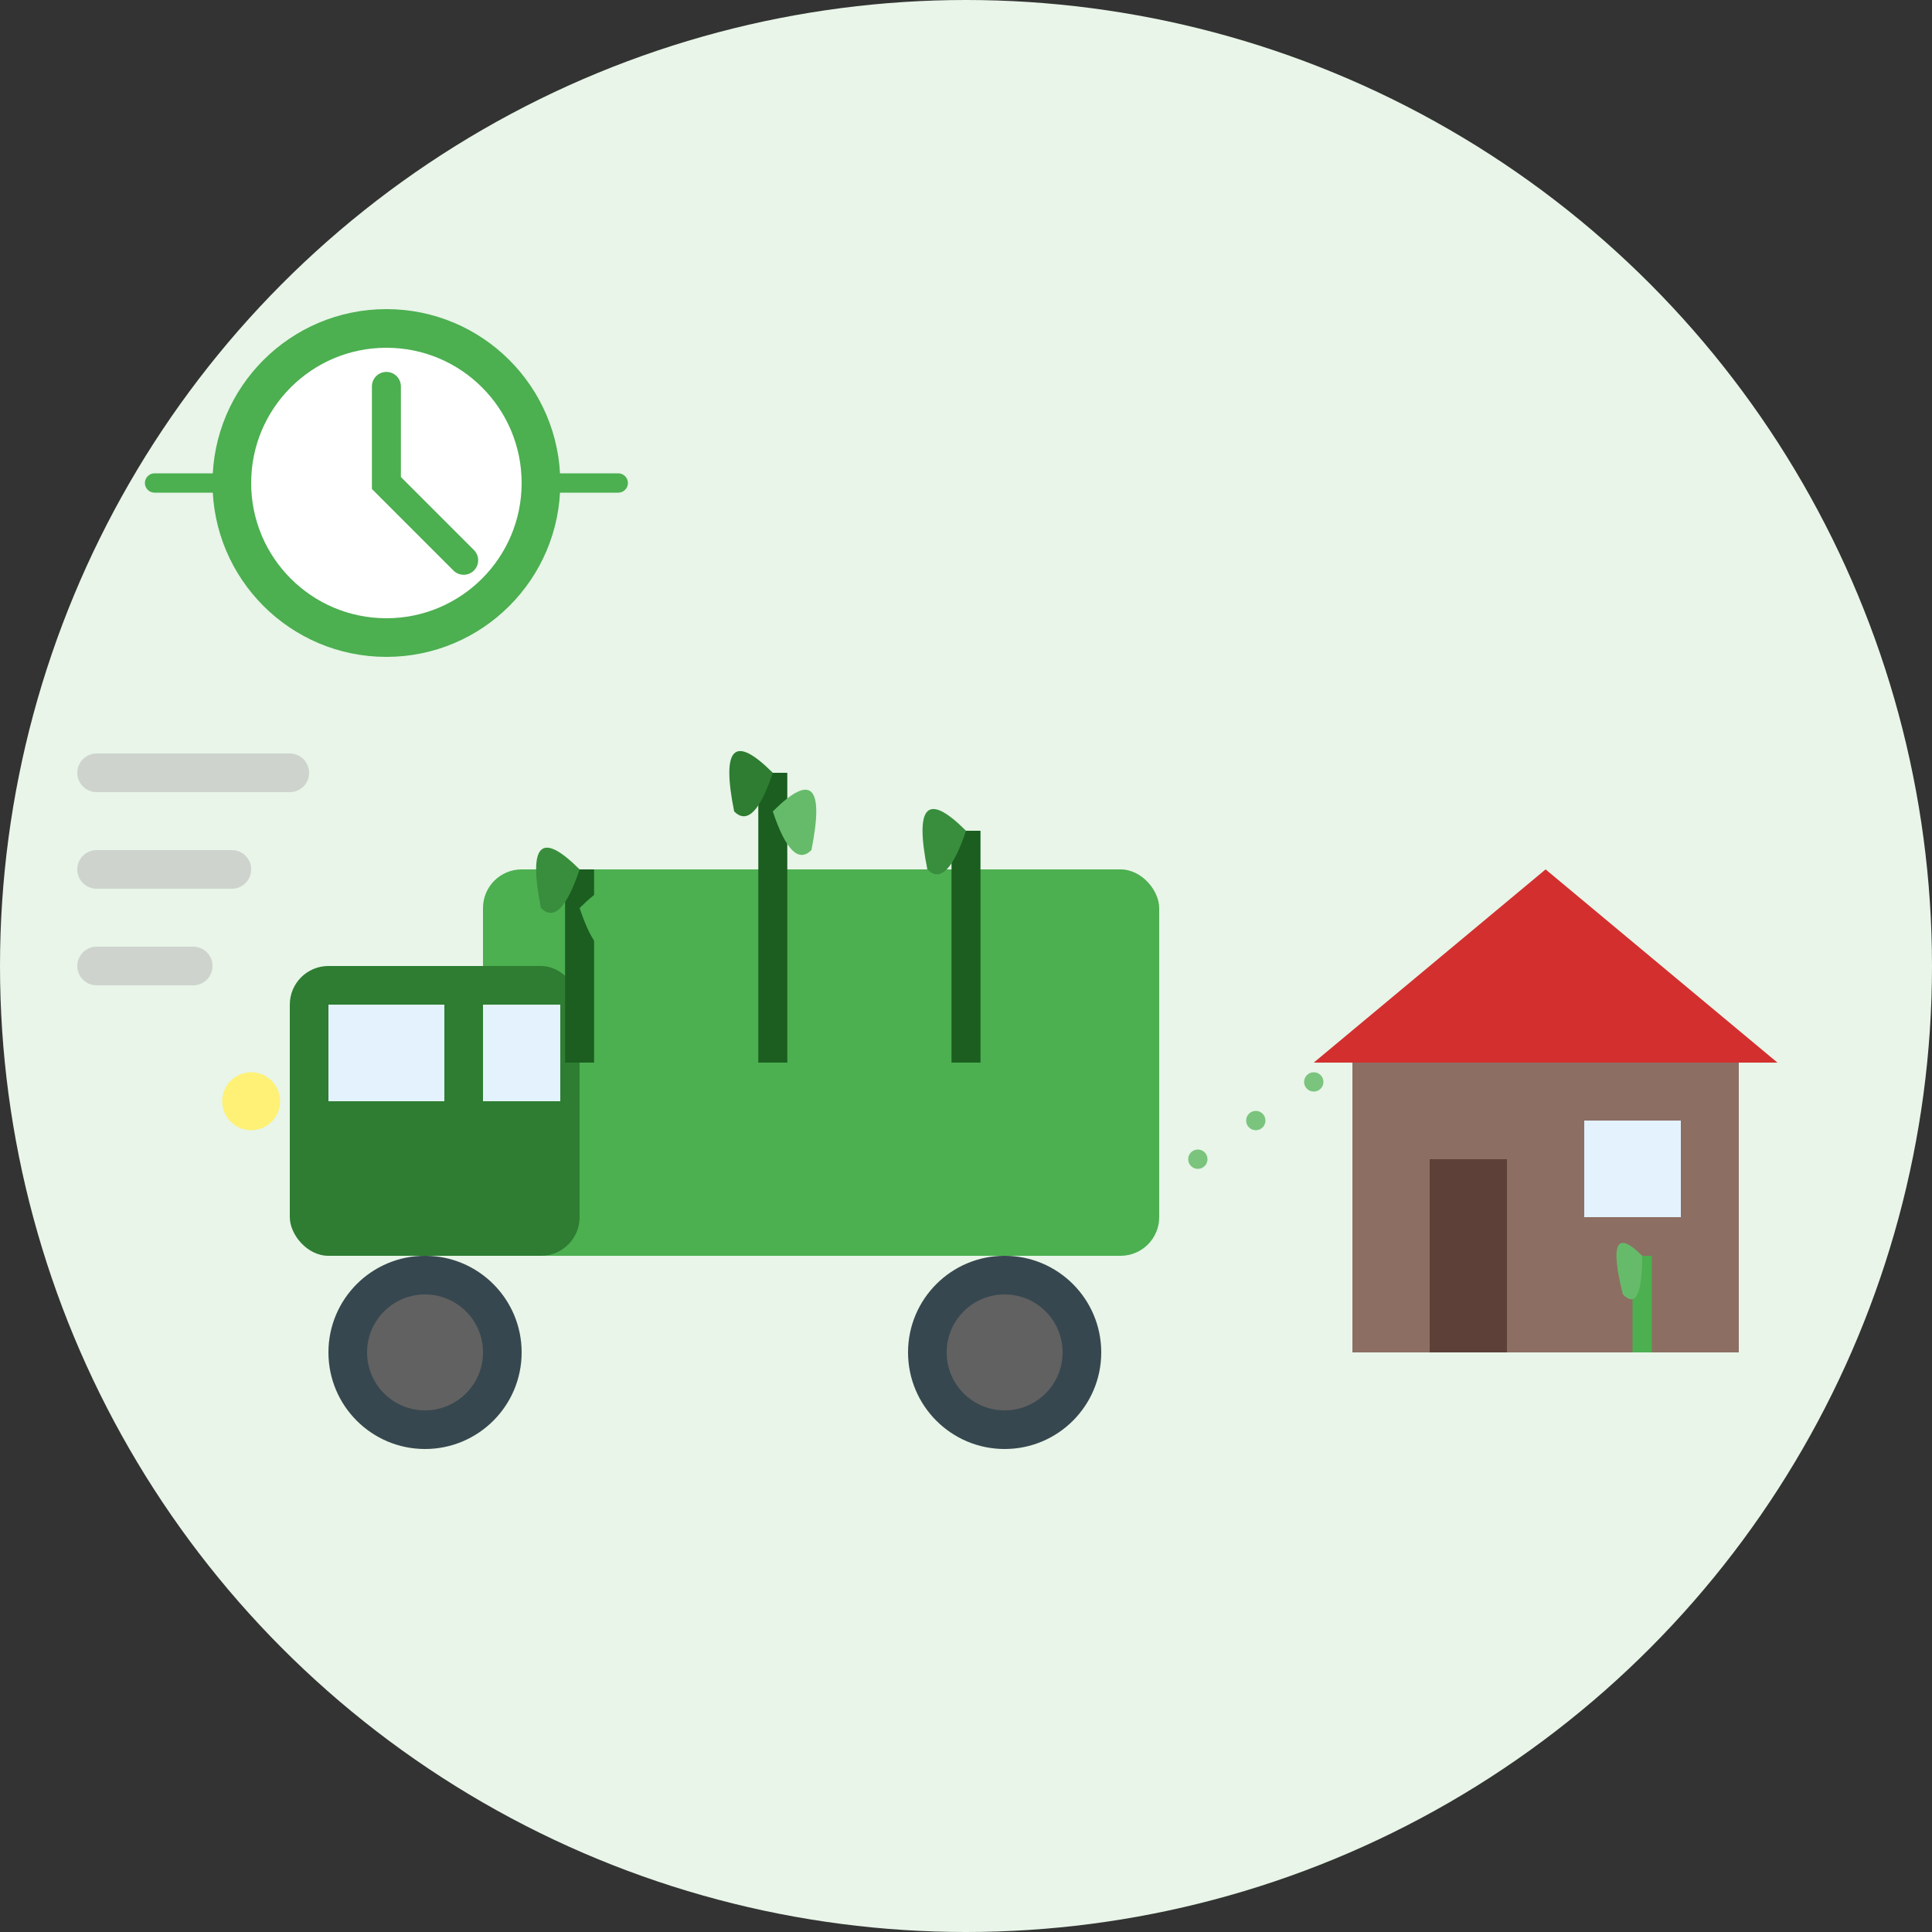 <svg width="100" height="100" viewBox="0 0 100 100" fill="none" xmlns="http://www.w3.org/2000/svg">
  <rect x="0" y="0" width="100" height="100" fill="#333333" stroke="none"/>
  <!-- Background circle -->
  <circle cx="50" cy="50" r="50" fill="#E8F5E8"/>
  
  <!-- Delivery truck -->
  <g id="truck">
    <!-- Truck body -->
    <rect x="25" y="45" width="35" height="20" fill="#4CAF50" rx="2"/>
    <!-- Truck cab -->
    <rect x="15" y="50" width="15" height="15" fill="#2E7D32" rx="2"/>
    <!-- Windows -->
    <rect x="17" y="52" width="6" height="5" fill="#E3F2FD"/>
    <rect x="25" y="52" width="4" height="5" fill="#E3F2FD"/>
    <!-- Wheels -->
    <circle cx="22" cy="70" r="5" fill="#37474F"/>
    <circle cx="22" cy="70" r="3" fill="#616161"/>
    <circle cx="52" cy="70" r="5" fill="#37474F"/>
    <circle cx="52" cy="70" r="3" fill="#616161"/>
    <!-- Headlight -->
    <circle cx="13" cy="57" r="1.5" fill="#FFF176"/>
  </g>
  
  <!-- Plants in truck -->
  <g id="cargo-plants">
    <!-- Plant 1 -->
    <path d="M30 55 L30 45" stroke="#1B5E20" stroke-width="1.5"/>
    <path d="M30 45 Q27 42 28 47 Q29 48 30 45" fill="#388E3C"/>
    <path d="M30 47 Q33 44 32 49 Q31 50 30 47" fill="#4CAF50"/>
    
    <!-- Plant 2 -->
    <path d="M40 55 L40 40" stroke="#1B5E20" stroke-width="1.5"/>
    <path d="M40 40 Q37 37 38 42 Q39 43 40 40" fill="#2E7D32"/>
    <path d="M40 42 Q43 39 42 44 Q41 45 40 42" fill="#66BB6A"/>
    
    <!-- Plant 3 -->
    <path d="M50 55 L50 43" stroke="#1B5E20" stroke-width="1.5"/>
    <path d="M50 43 Q47 40 48 45 Q49 46 50 43" fill="#388E3C"/>
  </g>
  
  <!-- Motion lines -->
  <g id="motion-lines" opacity="0.6">
    <path d="M5 40 L15 40" stroke="#BDBDBD" stroke-width="2" stroke-linecap="round"/>
    <path d="M5 45 L12 45" stroke="#BDBDBD" stroke-width="2" stroke-linecap="round"/>
    <path d="M5 50 L10 50" stroke="#BDBDBD" stroke-width="2" stroke-linecap="round"/>
  </g>
  
  <!-- Delivery destination -->
  <g id="destination">
    <!-- House -->
    <rect x="70" y="55" width="20" height="15" fill="#8D6E63"/>
    <path d="M68 55 L80 45 L92 55 Z" fill="#D32F2F"/>
    <!-- Door -->
    <rect x="74" y="60" width="4" height="10" fill="#5D4037"/>
    <!-- Window -->
    <rect x="82" y="58" width="5" height="5" fill="#E3F2FD"/>
    <!-- Small plant by door -->
    <path d="M85 70 L85 65" stroke="#4CAF50" stroke-width="1"/>
    <path d="M85 65 Q83 63 84 67 Q85 68 85 65" fill="#66BB6A"/>
  </g>
  
  <!-- Delivery path (dotted line) -->
  <g id="delivery-path" opacity="0.7">
    <circle cx="62" cy="60" r="0.5" fill="#4CAF50"/>
    <circle cx="65" cy="58" r="0.5" fill="#4CAF50"/>
    <circle cx="68" cy="56" r="0.5" fill="#4CAF50"/>
  </g>
  
  <!-- Clock indicating fast delivery -->
  <g id="fast-delivery">
    <circle cx="20" cy="25" r="8" fill="#fff" stroke="#4CAF50" stroke-width="2"/>
    <path d="M20 20 L20 25 L24 29" stroke="#4CAF50" stroke-width="1.5" stroke-linecap="round" fill="none"/>
    <!-- Speed lines around clock -->
    <path d="M12 25 L8 25" stroke="#4CAF50" stroke-width="1" stroke-linecap="round"/>
    <path d="M28 25 L32 25" stroke="#4CAF50" stroke-width="1" stroke-linecap="round"/>
  </g>
</svg>
